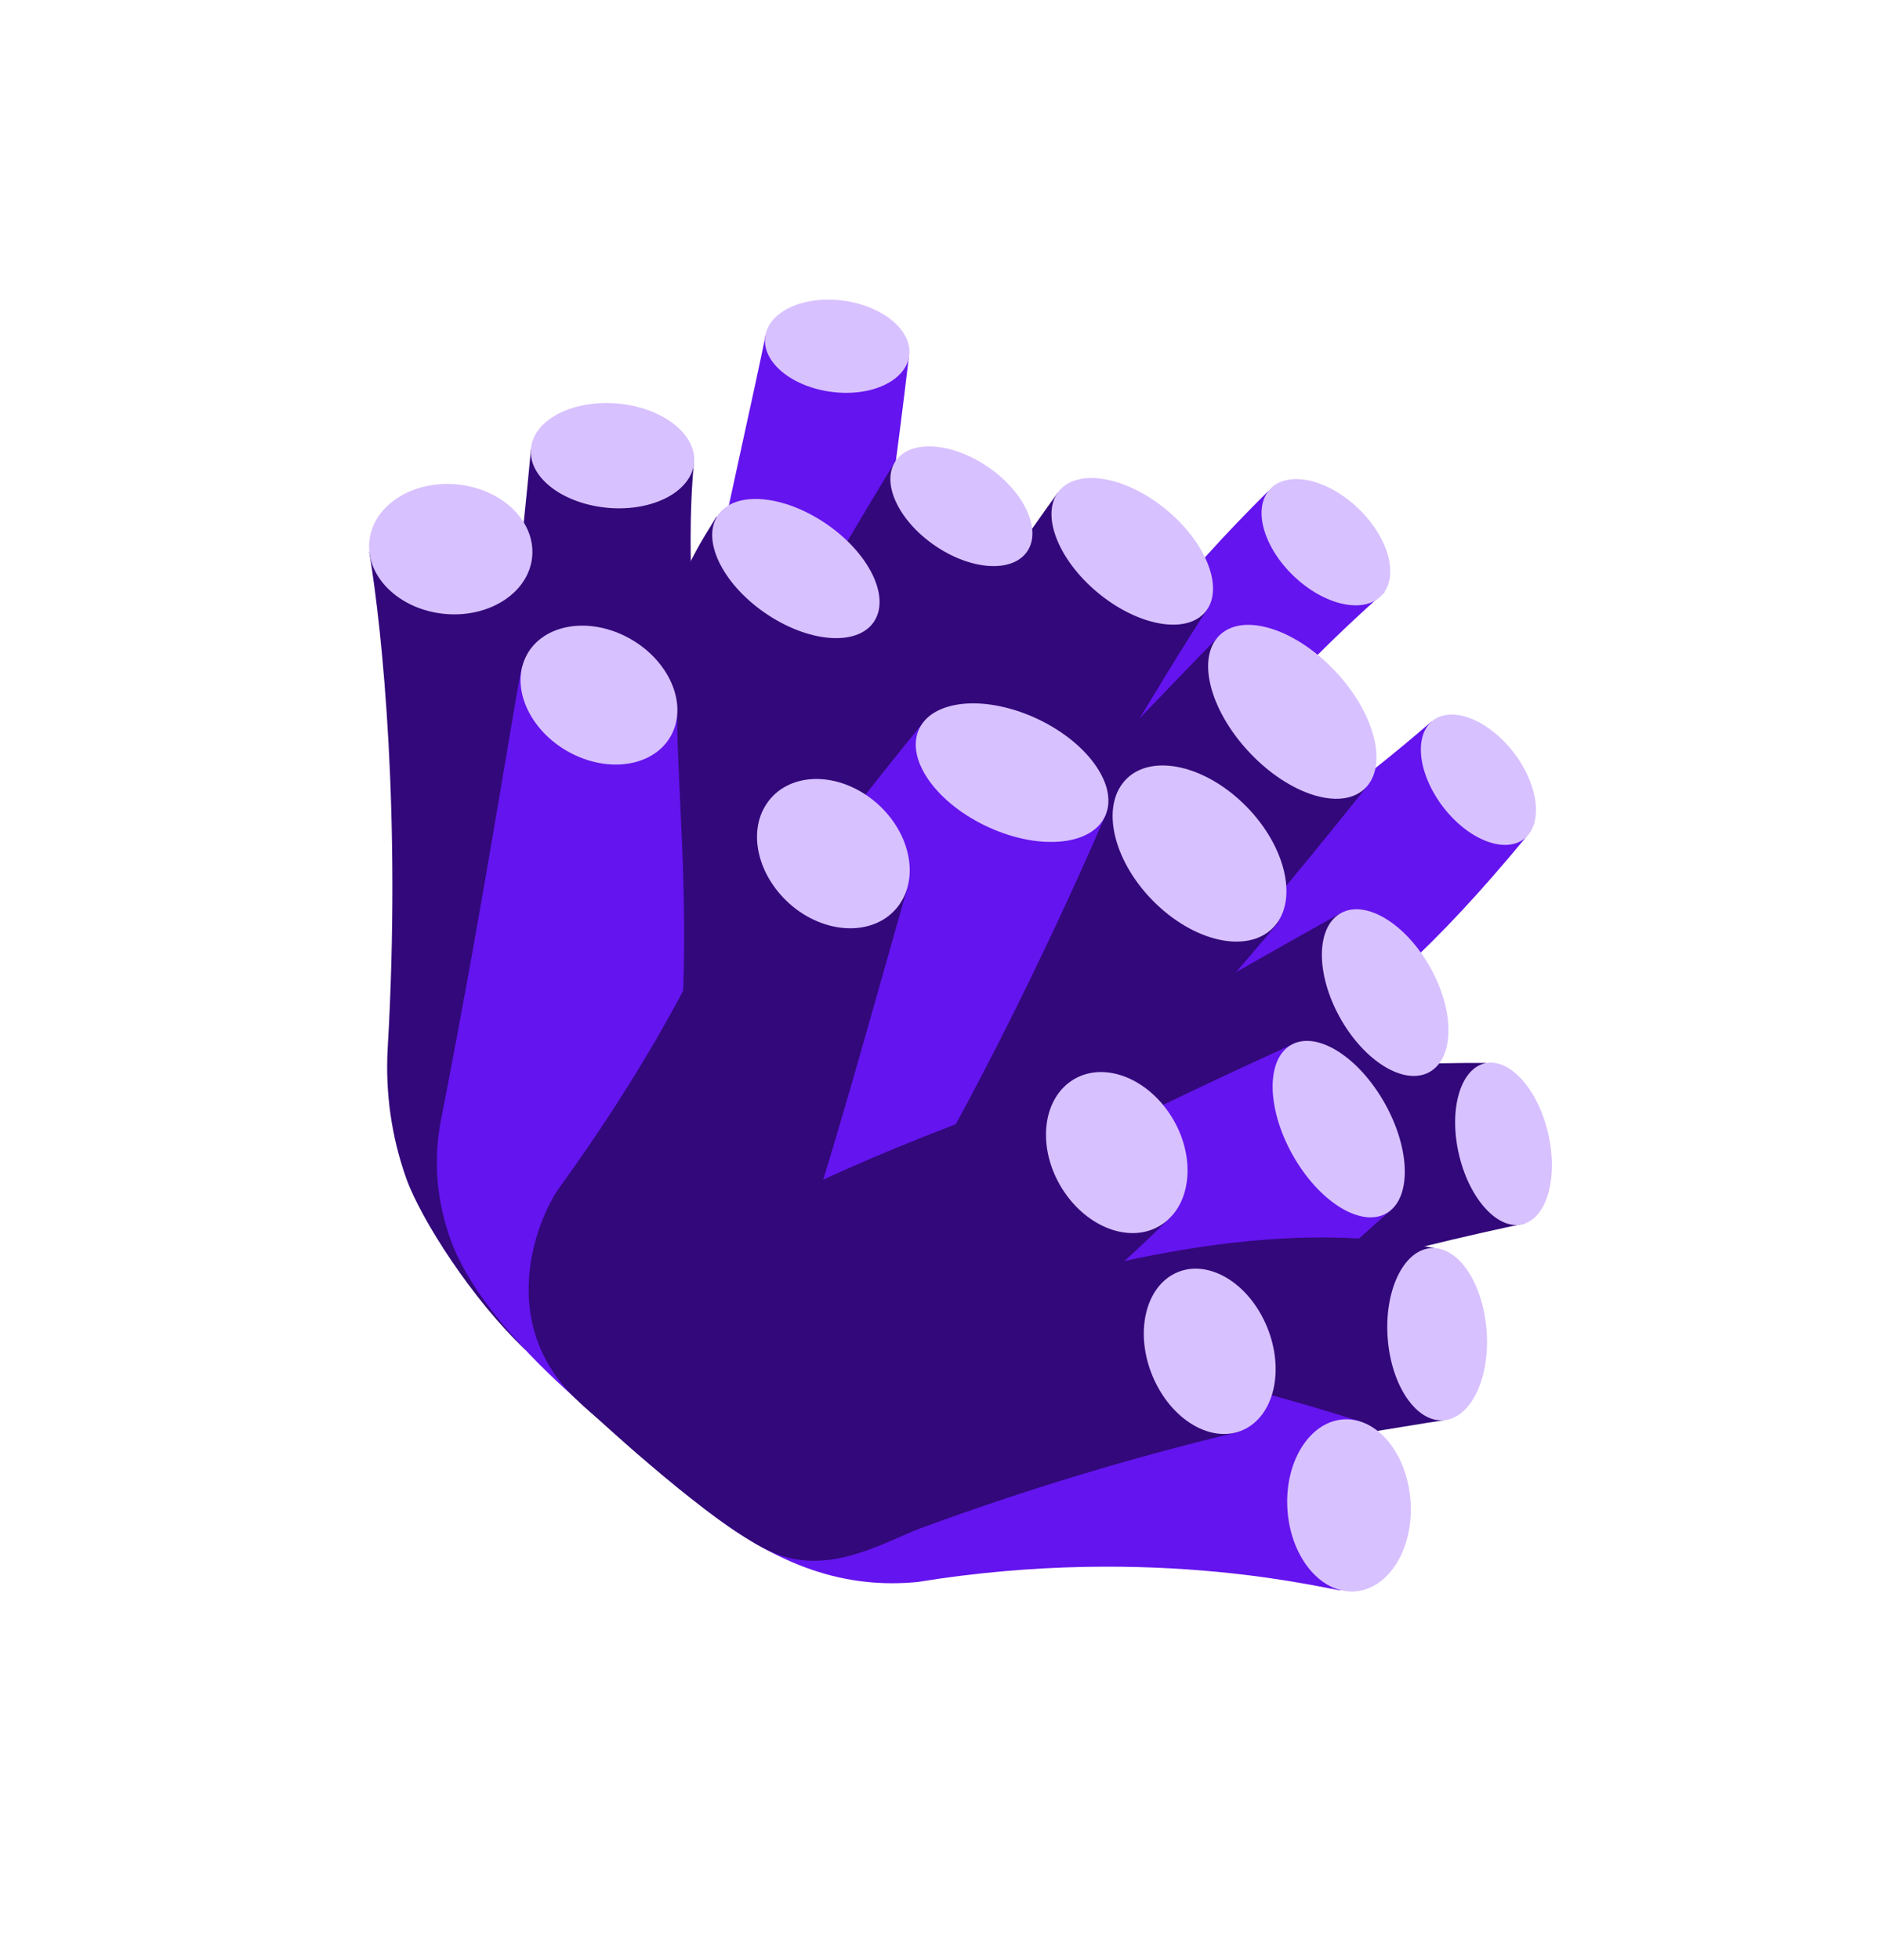 <?xml version="1.0" encoding="utf-8"?>
<svg xmlns="http://www.w3.org/2000/svg" fill="none" height="485" viewBox="0 0 465 485" width="465">
<g clip-path="url(#clip0_575_10525)">
<path d="M179.107 341.985L197.14 358.253C235.884 268.194 290.753 192.541 342.795 146.542L314.145 121.426C270.202 164.881 259.357 193.93 234.407 232.893C207.321 275.787 188.87 311.858 179.107 341.985Z" fill="#6414EE"/>
<path d="M320.992 143.19C328.817 150.249 338.414 151.935 342.452 146.964C346.491 141.993 343.44 132.249 335.615 125.189C327.79 118.13 318.184 116.456 314.145 121.427C310.107 126.398 313.179 136.14 320.992 143.19Z" fill="#D8C1FF"/>
<path d="M173.784 253.213L202.84 292.439C238.582 257.354 273.79 189.237 299.08 150.54L261.903 121.926C261.533 122.382 200.084 208.497 173.784 253.213Z" fill="#32087A"/>
<path d="M176.662 344.38L149.119 284.733C216.741 250.479 276.027 246.463 354.41 178.606L377.93 207.08C332.197 262.621 311.485 262.866 275.934 288.212C237.009 315.724 204.057 334.395 176.662 344.38Z" fill="#6414EE"/>
<path d="M377.74 207.315C382.239 203.266 380.707 193.473 374.271 185.579C367.834 177.685 358.909 174.558 354.393 178.652C349.876 182.745 351.437 192.504 357.853 200.399C364.268 208.295 373.181 211.39 377.74 207.315Z" fill="#D8C1FF"/>
<path d="M142.443 344.681C207.103 294.662 331.268 226.456 331.721 226.135L354.889 264.689C354.889 264.689 261.417 329.393 214.617 352.982C203.05 358.874 190.148 361.216 177.386 359.74C164.625 358.264 152.521 353.03 142.46 344.636L142.443 344.681Z" fill="#32087A"/>
<path d="M196.837 364.892L173.001 304.393C234.339 261.207 367.89 263.083 367.89 263.083L377.67 302.773C377.184 302.923 271.544 323.855 196.837 364.892Z" fill="#32087A"/>
<path d="M377.114 302.961C383.165 301.306 385.908 291.072 383.234 280.107C380.561 269.142 373.496 261.573 367.434 263.219C361.373 264.864 358.652 275.117 361.325 286.083C363.999 297.048 371.064 304.617 377.114 302.961Z" fill="#D8C1FF"/>
<path d="M196.837 364.891C193.389 362.505 190.576 359.232 188.662 355.38C186.748 351.528 185.797 347.225 185.899 342.875C186 338.526 187.15 334.274 189.241 330.52C191.332 326.766 194.295 323.634 197.85 321.419C245.359 291.923 319.309 258.838 319.716 258.597L344.284 299.589C339.265 303.899 302.07 338.362 266.667 364.044C256.415 371.484 244.297 375.537 231.86 375.688C219.422 375.839 207.229 372.08 196.837 364.891Z" fill="#6414EE"/>
<path d="M343.645 300.068C349.682 296.089 349.127 283.651 342.415 272.266C335.704 260.881 325.366 254.858 319.309 258.839C313.252 262.819 313.818 275.268 320.53 286.653C327.241 298.038 337.587 304.027 343.645 300.068Z" fill="#D8C1FF"/>
<path d="M156.669 356.746C168.319 353.494 278.557 292.951 355.31 308.95L357.543 351.5C355.484 351.67 272.049 365.577 221.856 374.309C210.423 376.299 198.726 375.765 187.505 372.741C176.284 369.718 165.783 364.271 156.669 356.746Z" fill="#32087A"/>
<path d="M357.543 351.5C364.292 350.9 369.039 340.894 368.065 329.09C367.09 317.287 360.938 308.311 354.189 308.911C347.44 309.511 342.694 319.539 343.602 331.282C344.51 343.026 350.747 352.158 357.543 351.5Z" fill="#D8C1FF"/>
<path d="M336.656 351.748L332.045 393.596C329.987 393.766 286.728 381.858 227.203 391.535C209.949 393.198 192.944 388.314 172.9 372.157C154.913 357.653 193.735 306.153 336.656 351.748Z" fill="#6414EE"/>
<path d="M335.677 393.853C344.082 393.106 350.157 382.98 349.238 371.227C348.319 359.473 340.773 350.558 332.379 351.315C323.985 352.073 317.89 362.2 318.798 373.944C319.706 385.687 327.261 394.591 335.677 393.853Z" fill="#D8C1FF"/>
<path d="M143.429 346.99C204.253 310.11 287.106 315.621 293.202 314.311L306.279 354.482C279.771 360.847 253.62 368.774 227.951 378.226C218.29 381.915 204.439 390.619 190.121 383.681C175.802 376.742 151.211 354.031 143.429 346.99Z" fill="#32087A"/>
<path d="M308.28 353.673C315.899 349.804 318.138 338.062 313.305 327.439C308.471 316.816 298.392 311.35 290.784 315.23C283.177 319.109 280.915 330.83 285.758 341.441C290.601 352.053 300.681 357.519 308.28 353.673Z" fill="#D8C1FF"/>
<path d="M185.291 286.356L216.137 327.114C259.789 293.854 337.219 196.317 338.242 194.868L301.463 157.797C301.073 158.276 219.901 240.986 185.291 286.356Z" fill="#32087A"/>
<path d="M338.318 194.774C343.784 188.802 340.007 175.625 329.877 165.351C319.747 155.078 307.13 151.6 301.642 157.553C296.153 163.505 299.973 176.7 310.094 186.986C320.214 197.271 332.872 200.745 338.318 194.774Z" fill="#D8C1FF"/>
<path d="M143.16 346.706L165.871 349.603C195.866 278.445 213.778 183.436 225.038 88.364L189.513 82.967C188.803 89.704 135.899 317.132 143.16 346.706Z" fill="#6414EE"/>
<path d="M205.943 96.999C215.789 98.26 224.368 94.225 225.133 87.963C225.898 81.701 218.488 75.645 208.643 74.383C198.797 73.122 190.206 77.147 189.452 83.419C188.698 89.69 196.097 95.737 205.943 96.999Z" fill="#D8C1FF"/>
<path d="M272.608 147.331C282.793 155.363 294.527 156.971 298.792 150.989C303.057 145.006 298.26 133.605 288.075 125.573C277.891 117.541 266.157 115.933 261.903 121.925C257.65 127.918 262.435 139.309 272.608 147.331Z" fill="#D8C1FF"/>
<path d="M143.944 342.833C151.795 351.922 162.678 357.459 174.321 358.286C185.963 359.114 197.465 355.168 206.425 347.274C243.937 314.738 316.057 228.868 316.523 228.295L278.467 193.456C277.921 193.916 192.619 301.215 143.944 342.833Z" fill="#32087A"/>
<path d="M315.661 229.119C321.562 222.282 318.073 208.656 307.775 198.778C297.477 188.9 284.306 186.483 278.368 193.367C272.429 200.251 275.967 213.841 286.265 223.719C296.563 233.597 309.723 236.004 315.661 229.119Z" fill="#D8C1FF"/>
<path d="M127.136 291.391L158.657 319.828C172.542 277.368 253.99 137.082 254.208 136.671L221.469 114.533C221.469 114.533 148.212 234.381 127.136 291.391Z" fill="#32087A"/>
<path d="M232.073 135.429C241.206 141.398 251.282 141.692 254.58 136.094C257.879 130.497 253.156 121.109 244.014 115.151C234.871 109.194 224.806 108.889 221.507 114.486C218.208 120.083 222.94 129.46 232.073 135.429Z" fill="#D8C1FF"/>
<path d="M133.125 333.479C165.83 295.229 179.059 212.959 213.612 157.871C215.121 155.422 216.162 153.787 216.445 153.272L177.46 127.83C177.108 128.263 176.505 129.36 175.54 130.902C152.749 167.233 140.287 244.398 123.363 294.878C121.11 301.605 120.836 308.89 122.578 315.778C124.32 322.666 127.996 328.836 133.125 333.479Z" fill="#32087A"/>
<path d="M190.258 152.266C201.065 159.32 212.888 159.873 216.637 153.485C220.385 147.098 214.674 136.23 203.857 129.167C193.039 122.104 181.227 121.561 177.488 127.936C173.749 134.312 179.452 145.213 190.258 152.266Z" fill="#D8C1FF"/>
<path d="M135.736 336.199L138.285 338.499C141.355 326.209 171.655 290.471 174.523 276.703C184.505 226.587 167.046 164.93 171.855 114.019L131.476 111.073C126.983 159.872 120.013 208.385 110.596 256.405L109.625 264.244C107.986 277.575 109.515 291.122 114.075 303.666C118.635 316.211 126.083 327.36 135.75 336.11L135.736 336.199Z" fill="#32087A"/>
<path d="M150.631 125.699C161.779 126.635 171.248 121.598 171.866 114.454C172.484 107.31 163.795 100.747 152.692 99.851C141.589 98.955 132.075 103.952 131.457 111.096C130.839 118.24 139.451 124.733 150.631 125.699Z" fill="#D8C1FF"/>
<path d="M130.072 334.069C143.808 263.728 131.281 143.041 131.888 135.603L91.424 136.615C94.743 156.574 99.335 202.225 95.992 259.464C95.373 270.412 96.938 281.373 100.585 291.638C104.299 301.961 117.139 321.854 130.072 334.069Z" fill="#32087A"/>
<path d="M110.342 151.959C121.49 152.895 131.095 146.461 131.785 137.597C132.474 128.734 124.016 120.8 112.868 119.864C101.721 118.927 92.125 125.35 91.424 134.203C90.724 143.056 99.204 151.011 110.342 151.959Z" fill="#D8C1FF"/>
<path d="M139.184 341.175L158.322 359.96C197.815 380.853 273.518 202.268 273.792 201.623L228.164 179.369C228.164 179.369 116.461 313.966 139.184 341.175Z" fill="#6414EE"/>
<path d="M142.761 346.347C179.366 285.753 167.568 209.868 167.675 176.969L129.259 165.153C128.343 167.084 120.559 219.222 109.181 277.179C107.405 286.299 107.969 295.749 110.815 304.555C116.089 322.366 136.067 340.307 142.761 346.347Z" fill="#6414EE"/>
<path d="M141.703 186.575C151.794 191.624 162.927 189.244 166.566 181.218C170.206 173.192 165 162.577 154.928 157.504C144.856 152.431 133.704 154.834 130.054 162.851C126.403 170.867 131.631 181.501 141.703 186.575Z" fill="#D8C1FF"/>
<path d="M245.058 204.864C257.87 210.607 270.739 209.164 273.792 201.622C276.846 194.081 268.937 183.318 256.136 177.586C243.334 171.854 230.465 173.297 227.401 180.828C224.336 188.36 232.256 199.132 245.058 204.864Z" fill="#D8C1FF"/>
<path d="M224.477 220.388C215.414 203.173 188.255 202.182 188.255 202.182C186.849 203.913 177.341 240.37 138.56 293.853C132.956 301.627 122.649 327.27 142.788 346.431C180.837 382.601 191.438 336.713 224.477 220.388Z" fill="#32087A"/>
<path d="M197.038 224.942C206.122 231.8 217.669 231.251 222.803 223.702C227.937 216.153 224.734 204.468 215.639 197.6C206.545 190.733 195.009 191.292 189.875 198.841C184.741 206.39 187.991 218.017 197.038 224.942Z" fill="#D8C1FF"/>
<path d="M156.827 358.915C108.293 315.13 260.043 271.648 265.921 266.918L290.041 301.061C288.679 302.123 197.725 395.811 156.827 358.915Z" fill="#32087A"/>
<path d="M288.34 302.587C295.482 297.153 295.993 284.987 289.456 275.421C282.918 265.855 271.842 262.49 264.701 267.924C257.559 273.358 257.037 285.514 263.574 295.081C270.112 304.647 281.199 308.021 288.34 302.587Z" fill="#D8C1FF"/>
<path d="M354.407 265.046C360.325 261.142 360.001 249.318 353.671 238.622C347.341 227.925 337.433 222.391 331.524 226.283C325.616 230.175 325.951 242.009 332.272 252.717C338.592 263.425 348.499 268.938 354.407 265.046Z" fill="#D8C1FF"/>
</g>
<defs>
<clipPath id="clip0_575_10525">
<rect fill="white" height="312.727" transform="matrix(0.743 0.67 -0.631 0.776 197.184 0.304)" width="359.742"/>
</clipPath>
</defs>
</svg>